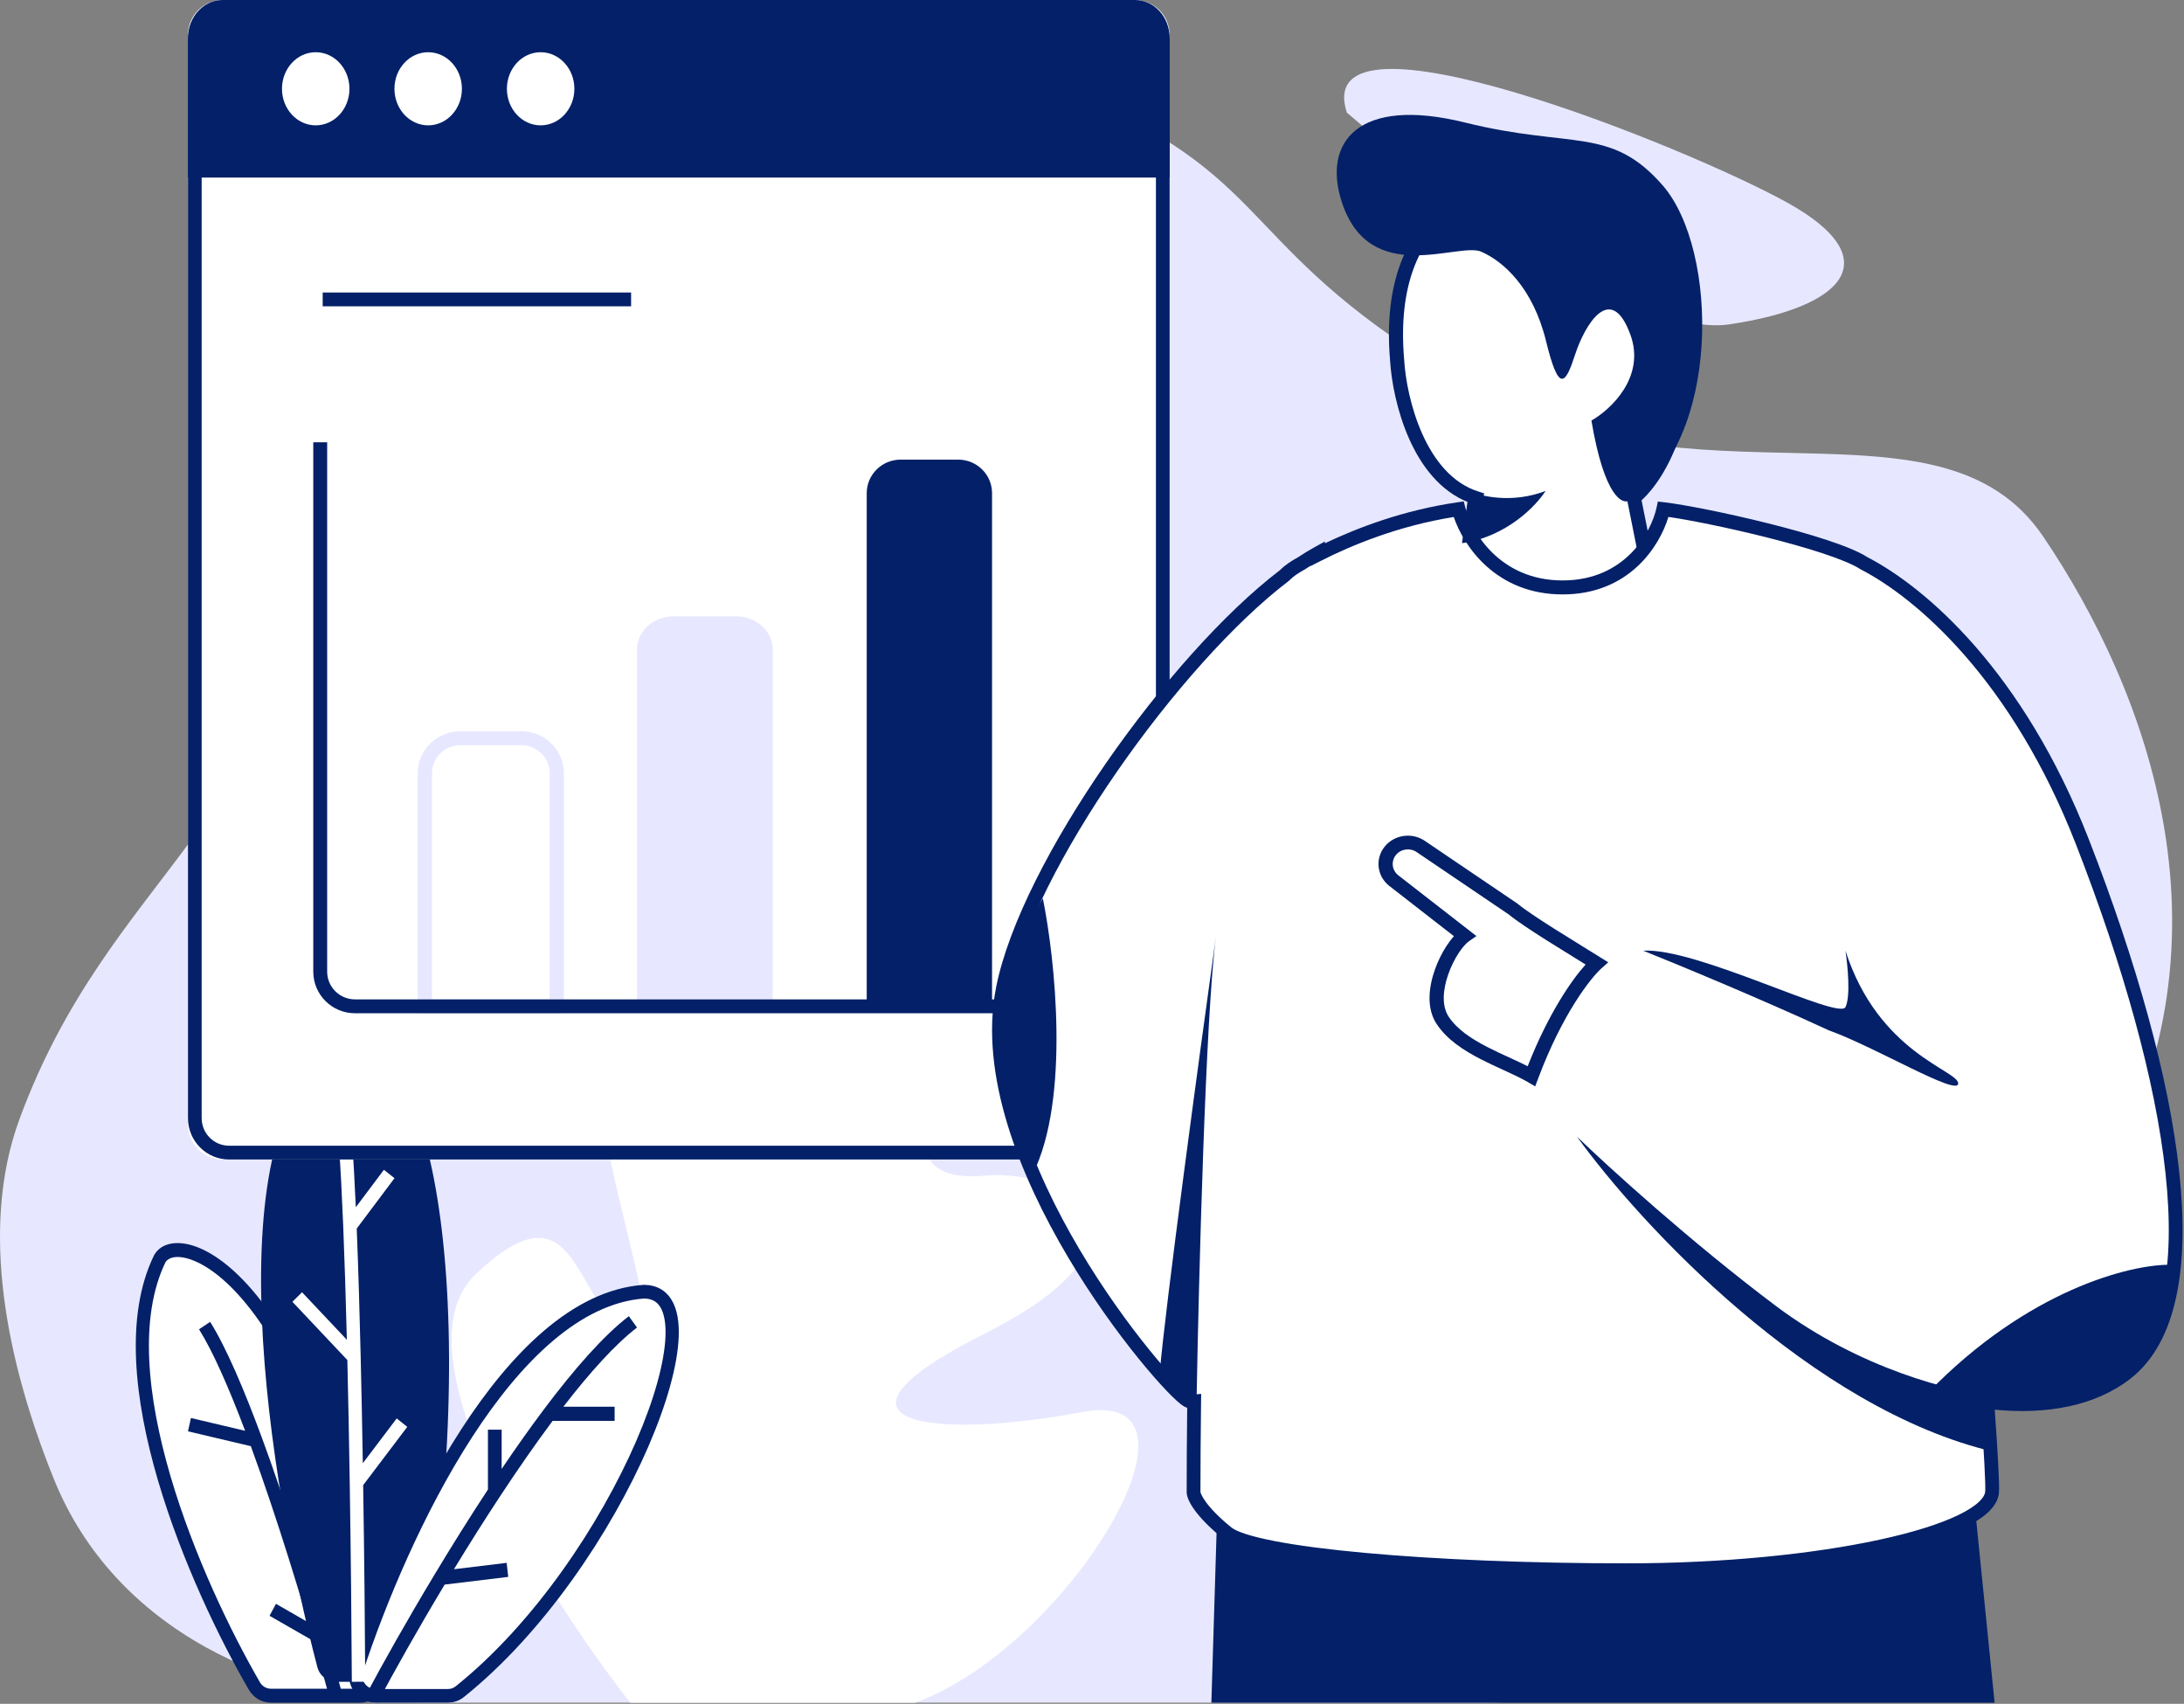 <?xml version="1.0" encoding="UTF-8"?> <svg xmlns="http://www.w3.org/2000/svg" viewBox="0 0 359.017 280" fill="none"><rect x="0" y="0" width="359.017" height="280" fill="#808080" stroke="none"/><path d="M284.248 53.308C268.845 55.59 235.929 31.056 221.396 18.504C215.168 -0.895 277.452 24.21 293.874 33.338C310.296 42.467 303.5 50.455 284.248 53.308ZM3.173 184.001C-3.431 202.031 1.155 223.981 8.862 243.08C18.768 267.626 44.612 279.816 70.909 279.816H244.322C285.15 279.816 323.048 231.343 344.346 196.244C369.22 155.257 352.813 113.204 335.879 88.187C318.943 63.168 278.721 84.992 241.146 63.168C203.571 41.343 210.451 30.165 178.697 16.325C137.207 -1.758 47.099 -2.607 47.099 94.042C47.099 134.584 17.991 143.546 3.173 184.001Z" fill="#E7E8FF"></path><path d="M103.613 279.818H150.461C175.869 270.509 201.279 227.607 177.855 232.059C154.431 236.511 131.404 234.488 161.975 219.107C192.545 203.727 175.869 191.989 161.975 193.204C148.078 194.417 150.461 184.704 156.019 166.085C161.578 147.468 156.019 130.468 140.535 130.468C125.052 130.468 137.359 176.609 125.052 179.846C112.744 183.085 118.699 161.633 103.613 166.085C88.526 170.537 113.141 223.559 103.613 219.107C94.084 214.655 95.275 193.204 78.203 209.394C64.546 222.346 89.452 261.74 103.613 279.818ZM25.32 206.826C15.658 225.816 31.544 260.556 41.552 277.072C42.158 278.074 43.236 278.671 44.391 278.671H59.729C61.788 278.671 63.366 276.778 63.05 274.709C53.168 209.975 28.695 201.243 25.32 206.826Z" fill="white"></path><path fill-rule="evenodd" clip-rule="evenodd" d="M27.211 207.41C22.823 216.468 24.187 229.482 28.013 242.54C31.823 255.546 37.977 268.271 42.734 276.47C43.112 277.122 43.791 277.522 44.533 277.522H59.219C60.52 277.522 61.532 276.265 61.33 274.884C56.615 242.636 48.441 224.499 41.166 215.142C37.525 210.459 34.15 208.025 31.592 207.071C28.969 206.092 27.622 206.748 27.211 207.41ZM42.832 213.678C50.446 223.472 58.719 242.058 63.466 274.532C63.869 277.292 61.858 279.818 59.219 279.818H44.533C43.062 279.818 41.677 279.026 40.894 277.675C36.069 269.357 29.827 256.458 25.949 243.224C22.093 230.062 20.476 216.237 25.313 206.31L25.331 206.273L25.352 206.237C26.579 204.117 29.373 203.807 32.308 204.903C35.349 206.039 39.029 208.785 42.832 213.678Z" fill="#032068"></path><path d="M55.464 172.279C34.668 184.727 44.23 243.691 52.169 273.969C52.546 275.406 53.814 276.385 55.261 276.385H66.136C67.689 276.385 69.025 275.236 69.298 273.662C79.575 214.473 71.135 166.849 55.936 172.058C55.775 172.113 55.611 172.19 55.464 172.279Z" fill="#032068"></path><path d="M106.807 211.151C84.232 212.81 66.099 252.151 58.54 275.334C57.817 277.552 59.42 279.818 61.665 279.818H73.862C74.584 279.818 75.285 279.578 75.855 279.116C102.54 257.53 120.662 211.151 106.807 211.151Z" fill="white"></path><path fill-rule="evenodd" clip-rule="evenodd" d="M105.867 213.397C100.661 213.788 95.637 216.325 90.877 220.366C86.107 224.417 81.659 229.929 77.637 236.133C69.593 248.543 63.351 263.566 59.675 274.721C59.216 276.113 60.225 277.572 61.7 277.572H73.623C74.099 277.572 74.547 277.415 74.906 277.127C87.775 266.827 98.627 250.557 104.57 236.856C107.546 229.995 109.241 223.889 109.397 219.568C109.476 217.399 109.159 215.828 108.564 214.834C108.023 213.933 107.195 213.408 105.867 213.397ZM106.556 237.774C100.505 251.724 89.456 268.326 76.239 278.904C75.481 279.511 74.56 279.818 73.623 279.818H61.7C58.785 279.818 56.659 276.895 57.615 273.997C61.328 262.724 67.645 247.508 75.828 234.883C79.921 228.57 84.505 222.867 89.495 218.63C94.486 214.393 99.94 211.575 105.754 211.153L105.792 211.151H105.83C107.867 211.151 109.438 212.025 110.414 213.651C111.339 215.193 111.657 217.29 111.572 219.652C111.401 224.395 109.576 230.811 106.556 237.774ZM34.547 217.234C37.196 221.462 40.163 228.441 43.061 236.299C44.944 241.404 46.81 246.916 48.553 252.349L51.269 243.639L53.341 244.329L49.706 255.981C52.405 264.588 54.733 272.723 56.258 278.394L54.161 278.996C53.454 276.363 52.571 273.197 51.558 269.695L44.308 265.535L45.365 263.571L50.656 266.607C49.696 263.351 48.643 259.879 47.528 256.331C45.564 250.08 43.411 243.603 41.234 237.662L30.902 235.224L31.386 233.033L40.294 235.134C37.645 228.121 35.02 222.126 32.72 218.456L34.547 217.234Z" fill="#032068"></path><path fill-rule="evenodd" clip-rule="evenodd" d="M58.493 198.394C58.113 189.959 57.65 183.358 57.081 180.251L54.916 180.667C55.517 183.951 56.019 191.625 56.424 201.582C56.653 207.215 56.85 213.549 57.018 220.176L49.651 212.366L48.067 213.933L57.1 223.51C57.257 230.152 57.387 237.016 57.491 243.706C57.684 255.999 57.793 267.706 57.837 276.385L60.04 276.373C59.997 267.781 59.889 256.224 59.7 244.066L66.95 234.487L65.209 233.104L59.642 240.461C59.545 234.645 59.429 228.745 59.292 223.015C59.112 215.495 58.897 208.264 58.641 201.899L64.852 193.62L63.105 192.246L58.493 198.394Z" fill="white"></path><path fill-rule="evenodd" clip-rule="evenodd" d="M92.609 231.179C96.983 225.515 101.151 220.896 104.715 218.164L103.371 216.3C99.161 219.526 94.317 225.082 89.4 231.629C87.097 234.696 84.766 237.997 82.464 241.404V234.953H80.21V244.787C77.17 249.407 74.211 254.147 71.466 258.707C66.869 266.342 62.866 273.475 60.082 278.696L62.057 279.816C64.764 274.739 68.638 267.828 73.095 260.408L83.547 259.144L83.285 256.838L74.621 257.885C77.055 253.89 79.634 249.793 82.269 245.797C85.101 241.5 87.996 237.32 90.845 233.503H101.035V231.179H92.609Z" fill="#032068"></path><path d="M30.902 5.731C30.902 2.566 33.457 0 36.608 0H186.562C189.715 0 192.269 2.566 192.269 5.731V184.821C192.269 187.985 189.715 190.55 186.562 190.55H36.608C33.457 190.55 30.902 187.985 30.902 184.821V5.731Z" fill="white"></path><path fill-rule="evenodd" clip-rule="evenodd" d="M30.902 6.795C30.902 3.042 33.925 0 37.654 0H185.516C189.245 0 192.269 3.042 192.269 6.795V183.756C192.269 187.509 189.245 190.55 185.516 190.55H37.654C33.925 190.55 30.902 187.509 30.902 183.756V6.795ZM37.654 2.265C35.168 2.265 33.152 4.293 33.152 6.795V183.756C33.152 186.258 35.168 188.285 37.654 188.285H185.516C188.003 188.285 190.018 186.258 190.018 183.756V6.795C190.018 4.293 188.003 2.265 185.516 2.265H37.654Z" fill="#032068"></path><path d="M30.902 6.223C30.902 2.786 33.457 0 36.608 0H186.562C189.715 0 192.269 2.786 192.269 6.223V29.183H30.902V6.223Z" fill="#032068"></path><path fill-rule="evenodd" clip-rule="evenodd" d="M68.666 127.055C68.666 123.251 71.82 120.167 75.71 120.167H85.656C89.546 120.167 92.7 123.251 92.7 127.055V166.517H68.666V127.055ZM75.71 122.464C73.116 122.464 71.014 124.519 71.014 127.055V164.221H90.352V127.055C90.352 124.519 88.25 122.464 85.656 122.464H75.71Z" fill="#E7E8FF"></path><path d="M104.717 106.733C104.717 103.723 107.421 101.283 110.758 101.283H120.994C124.33 101.283 127.034 103.723 127.034 106.733V164.8H104.717V106.733Z" fill="#E7E8FF"></path><path d="M142.478 81.044C142.478 78.001 144.974 75.534 148.053 75.534H157.503C160.582 75.534 163.078 78.001 163.078 81.044V164.801H142.478V81.044Z" fill="#032068"></path><path fill-rule="evenodd" clip-rule="evenodd" d="M51.498 159.679V72.682H53.781V159.679C53.781 162.196 55.826 164.237 58.348 164.237H168.231V166.516H58.348C54.565 166.516 51.498 163.455 51.498 159.679ZM103.743 50.344H53.045V48.066H103.743V50.344Z" fill="#032068"></path><path d="M57.445 14.591C57.445 17.909 54.962 20.599 51.899 20.599C48.836 20.599 46.353 17.909 46.353 14.591C46.353 11.272 48.836 8.582 51.899 8.582C54.962 8.582 57.445 11.272 57.445 14.591ZM75.932 14.591C75.932 17.909 73.449 20.599 70.386 20.599C67.323 20.599 64.84 17.909 64.84 14.591C64.84 11.272 67.323 8.582 70.386 8.582C73.449 8.582 75.932 11.272 75.932 14.591ZM94.419 14.591C94.419 17.909 91.936 20.599 88.873 20.599C85.81 20.599 83.327 17.909 83.327 14.591C83.327 11.272 85.81 8.582 88.873 8.582C91.936 8.582 94.419 11.272 94.419 14.591Z" fill="white"></path><path d="M327.882 279.818L324.334 244.615L200.233 243.767L199.132 279.818H327.882Z" fill="#032068"></path><path d="M268.223 81.044L270.427 92.388L268.223 104.273C262.534 104.994 250.932 106.433 250.05 106.433C249.168 106.433 242.707 101.032 239.587 98.331L242.89 81.044C233.639 78.019 230.592 64.657 230.224 58.355C228.02 32.424 245.644 29.183 248.949 29.183C252.254 29.183 273.18 29.183 275.936 50.792C278.137 68.079 271.713 78.163 268.223 81.044Z" fill="white"></path><path fill-rule="evenodd" clip-rule="evenodd" d="M262.395 33.972C268.208 36.517 273.979 41.582 275.334 51.895C277.552 68.774 271.059 78.396 267.841 80.974L267.324 81.391L269.665 93.096L267.601 103.909C264.718 104.262 260.753 104.741 257.293 105.148C255.389 105.37 253.64 105.572 252.314 105.716C251.649 105.79 251.094 105.847 250.68 105.886C250.472 105.906 250.305 105.921 250.177 105.931C250.155 105.934 250.137 105.935 250.12 105.936C250.083 105.917 250.033 105.893 249.973 105.859C249.746 105.732 249.435 105.536 249.048 105.271C248.278 104.745 247.288 104.006 246.211 103.172C244.272 101.671 242.097 99.895 240.522 98.582L243.971 81.076L243.012 80.771C238.738 79.416 235.773 75.695 233.812 71.333C231.864 66.996 231.013 62.241 230.83 59.21V59.196L230.829 59.181C229.725 46.569 233.59 39.685 237.926 35.934C242.325 32.128 247.386 31.39 248.849 31.39C250.517 31.39 256.503 31.395 262.395 33.972ZM250.22 105.98C250.22 105.978 250.212 105.977 250.202 105.973C250.212 105.978 250.22 105.98 250.22 105.98ZM248.86 29.183H248.849C246.93 29.183 241.274 30.055 236.367 34.301C231.399 38.6 227.37 46.205 228.517 59.35C228.713 62.582 229.61 67.589 231.681 72.201C233.616 76.508 236.666 80.662 241.327 82.524L238.001 99.408L238.495 99.823C240.099 101.17 242.565 103.194 244.747 104.884C245.837 105.727 246.87 106.498 247.695 107.063C248.106 107.343 248.485 107.587 248.804 107.764C248.963 107.853 249.129 107.936 249.29 108.002C249.418 108.053 249.677 108.15 249.978 108.15C250.287 108.15 251.294 108.048 252.578 107.909C253.915 107.762 255.671 107.561 257.578 107.337C261.393 106.889 265.822 106.353 268.738 105.995L269.577 105.891L272.023 93.086L269.85 82.222C273.812 78.617 279.833 68.355 277.635 51.621C276.168 40.462 269.815 34.792 263.361 31.968C256.998 29.183 250.59 29.183 248.86 29.183Z" fill="#032068"></path><path d="M261.605 69.114C263.736 81.739 266.757 83.081 268.001 82.174C282.924 72.379 282.561 41.083 273.33 30.477C264.803 20.681 258.407 24.491 240.82 20.137C223.233 15.784 217.371 23.402 220.569 33.198C225.171 47.298 239.754 39.728 243.485 41.36C247.215 42.993 252.011 47.346 254.145 56.053C256.276 64.76 257.34 63.128 258.939 58.23C260.538 53.332 264.803 46.258 268.001 54.965C270.559 61.931 264.803 67.3 261.605 69.114Z" fill="#032068"></path><path fill-rule="evenodd" clip-rule="evenodd" d="M202.076 251.389C206.462 254.944 235.516 257.5 267.311 257.5C299.108 257.5 326.518 251.389 327.067 244.72C327.165 243.525 326.875 238.105 326.278 229.972C335.172 231.059 343.274 229.73 348.993 225.27C363.249 214.156 357.218 178.034 341.868 138.578C331.215 111.195 315.39 97.726 306.136 92.944C300.894 89.524 279.698 84.854 273.342 84.117C272.43 88.378 267.861 96.899 256.896 96.899C245.932 96.899 240.999 88.378 239.902 84.117C230.257 85.514 222.15 88.862 216.873 91.546L216.879 91.342C216.025 91.815 215.149 92.35 214.251 92.945C214.213 92.967 214.175 92.988 214.137 93.009C213.128 93.577 212.257 94.123 211.462 94.934C193.509 108.583 169.402 142.356 165.432 162.474C159.952 190.26 191.747 227.493 195.584 229.716C195.89 229.893 196.264 229.954 196.693 229.915C196.624 235.543 196.594 240.57 196.594 244.72C196.594 245.461 197.691 247.832 202.076 251.389Z" fill="white"></path><path fill-rule="evenodd" clip-rule="evenodd" d="M240.614 82.399L240.87 83.393C241.897 87.384 246.545 95.389 256.871 95.389C267.174 95.389 271.456 87.414 272.308 83.438L272.528 82.423L273.545 82.541C276.813 82.92 283.798 84.292 290.604 85.993C294.014 86.846 297.404 87.786 300.277 88.732C303.088 89.658 305.514 90.623 306.973 91.562C316.557 96.53 332.619 110.303 343.412 138.036C351.152 157.927 356.568 177.037 358.237 192.62C359.074 200.41 358.977 207.375 357.735 213.136C356.493 218.902 354.082 223.55 350.22 226.561C344.444 231.064 336.489 232.489 327.904 231.67C328.154 235.157 328.344 238.096 328.464 240.352C328.599 242.852 328.654 244.61 328.596 245.308C328.494 246.547 327.782 247.625 326.803 248.536C325.818 249.455 324.459 250.302 322.825 251.089C319.55 252.663 314.953 254.082 309.434 255.279C298.379 257.675 283.406 259.217 267.349 259.217C251.329 259.217 235.99 258.572 224.09 257.48C218.144 256.933 213.036 256.271 209.124 255.519C207.169 255.142 205.492 254.739 204.151 254.305C202.838 253.885 201.732 253.403 201.01 252.816C198.748 250.982 197.294 249.422 196.394 248.187C195.944 247.569 195.625 247.02 195.413 246.547C195.212 246.1 195.07 245.637 195.07 245.213C195.07 241.292 195.095 236.596 195.157 231.352C194.975 231.295 194.796 231.219 194.624 231.119C194.273 230.916 193.847 230.569 193.392 230.157C192.922 229.73 192.362 229.178 191.733 228.519C190.475 227.2 188.909 225.421 187.166 223.271C183.68 218.972 179.459 213.162 175.532 206.541C167.72 193.37 160.894 176.692 163.741 162.267C165.784 151.91 172.957 138.201 181.803 125.426C190.639 112.664 201.269 100.661 210.416 93.691C211.316 92.79 212.287 92.193 213.302 91.622L213.381 91.576C214.294 90.972 215.19 90.425 216.067 89.941L217.802 88.981L217.793 89.289C223.146 86.728 230.738 83.831 239.614 82.545L240.614 82.399ZM215.416 92.987C215.142 93.159 214.866 93.338 214.587 93.521L214.552 93.545L214.402 93.629C213.409 94.188 212.648 94.673 211.964 95.371L211.906 95.43L211.84 95.481C202.939 102.245 192.44 114.064 183.658 126.746C174.862 139.447 167.913 152.839 165.963 162.717C163.295 176.238 169.705 192.257 177.474 205.357C181.338 211.87 185.492 217.589 188.918 221.813C190.631 223.925 192.155 225.657 193.363 226.922C193.967 227.555 194.486 228.066 194.905 228.446C195.341 228.841 195.618 229.05 195.749 229.125C195.8 229.155 195.926 229.204 196.201 229.178L197.452 229.065L197.435 230.337C197.366 235.994 197.336 241.045 197.336 245.213C197.336 245.205 197.336 245.202 197.337 245.202C197.338 245.2 197.354 245.325 197.476 245.597C197.609 245.893 197.84 246.304 198.217 246.823C198.973 247.86 200.276 249.28 202.425 251.022C202.808 251.332 203.579 251.714 204.836 252.116C206.061 252.511 207.642 252.893 209.547 253.263C213.358 253.997 218.384 254.65 224.296 255.192C236.112 256.278 251.382 256.918 267.349 256.918C283.283 256.918 298.091 255.389 308.959 253.033C314.401 251.854 318.805 250.48 321.853 249.013C323.38 248.28 324.517 247.547 325.271 246.845C326.031 246.137 326.3 245.555 326.338 245.117C326.378 244.615 326.338 243.045 326.201 240.476C326.066 237.951 325.843 234.551 325.543 230.465L325.441 229.073L326.81 229.24C335.599 230.312 343.407 228.972 348.836 224.74C352.144 222.163 354.35 218.078 355.521 212.647C356.693 207.213 356.803 200.517 355.984 192.867C354.345 177.57 349.006 158.673 341.303 138.879C330.68 111.578 314.94 98.255 305.894 93.582L305.844 93.556L305.796 93.525C304.612 92.753 302.418 91.854 299.578 90.917C296.772 89.994 293.439 89.068 290.062 88.223C283.923 86.69 277.697 85.44 274.259 84.951C272.82 89.755 267.808 97.686 256.871 97.686C245.934 97.686 240.604 89.752 238.975 84.965C229.848 86.425 222.173 89.607 217.112 92.18L215.413 93.044L215.416 92.987Z" fill="#032068"></path><path d="M254.065 80.683C248.572 82.795 243.384 81.564 241.476 80.683L240.332 89.266C247.656 88.211 252.538 83.105 254.065 80.683Z" fill="#032068"></path><path d="M234.025 139.682L249.07 149.807C251.459 151.786 258.235 155.823 262.654 158.566C260.786 160.218 256.049 166.182 252.044 176.818C247.816 174.37 240.608 172.387 237.57 167.743C234.812 163.526 238.71 155.841 241.189 154.12L229.668 145.219C228.131 144.031 227.871 141.883 229.084 140.39C230.271 138.93 232.444 138.619 234.025 139.682Z" fill="white"></path><path fill-rule="evenodd" clip-rule="evenodd" d="M227.621 139.129C229.203 137.171 232.102 136.753 234.21 138.18L249.462 148.507L249.507 148.545C250.645 149.492 252.893 150.981 255.479 152.615C257.053 153.61 258.709 154.635 260.276 155.602C261.273 156.217 262.232 156.809 263.107 157.356L264.371 158.145L263.264 159.129C261.56 160.647 256.856 166.533 252.848 177.241L252.364 178.534L251.144 177.822C250.13 177.232 248.923 176.662 247.588 176.047C247.401 175.961 247.209 175.873 247.018 175.786C245.861 175.255 244.634 174.692 243.434 174.076C240.655 172.651 237.834 170.853 236.129 168.229C234.449 165.643 234.874 162.194 235.856 159.395C236.36 157.957 237.039 156.603 237.765 155.484C238.154 154.884 238.573 154.326 239.004 153.851L228.4 145.607C226.349 144.013 226.004 141.132 227.621 139.129ZM232.865 140.023C231.778 139.286 230.283 139.502 229.467 140.512C228.632 141.546 228.81 143.032 229.869 143.855L242.701 153.83L241.463 154.693C241.014 155.008 240.393 155.684 239.748 156.678C239.118 157.65 238.517 158.845 238.071 160.116C237.154 162.732 237.005 165.332 238.111 167.034C239.476 169.133 241.834 170.703 244.533 172.088C245.682 172.678 246.856 173.216 248.016 173.748C248.21 173.837 248.403 173.925 248.595 174.014C249.464 174.414 250.322 174.814 251.127 175.227C254.53 166.56 258.365 161.039 260.651 158.511C260.133 158.189 259.591 157.854 259.037 157.512C257.46 156.537 255.774 155.497 254.195 154.499C251.669 152.901 249.311 151.349 248.023 150.286L232.865 140.023Z" fill="#032068"></path><path d="M169.779 192.935C175.931 180.559 173.441 157.577 171.427 147.634C169.413 150.763 165.276 159.456 164.837 169.18C164.396 178.903 167.948 189.068 169.779 192.935ZM316.972 228.845C333.231 212.05 350.292 207.668 357.065 207.852C355.969 216.691 355.419 223.873 343.884 229.398C334.658 233.817 321.916 231.056 316.972 228.845ZM199.888 153.864C198.186 166.757 197.05 210.084 196.692 230.503C194.934 230.944 191.931 227.372 190.649 225.531C191.519 215.049 197.106 173.849 199.888 153.864C199.921 153.617 199.953 153.381 199.986 153.157C199.955 153.39 199.921 153.626 199.888 153.864Z" fill="#032068"></path><path d="M327.889 238.617C297.806 231.633 269.577 201.154 259.222 186.787C264.308 191.697 277.969 204.136 291.92 214.612C305.871 225.086 321.349 228.796 327.342 229.342L327.889 238.617ZM303.365 165.51C304.237 163.763 303.728 158.599 303.365 156.235C308.814 173.147 321.896 175.875 321.896 178.057C321.896 180.24 308.27 172.057 300.64 169.329C289.305 164.09 275.571 158.417 270.122 156.235C278.841 155.689 302.274 167.692 303.365 165.51Z" fill="#032068"></path></svg> 